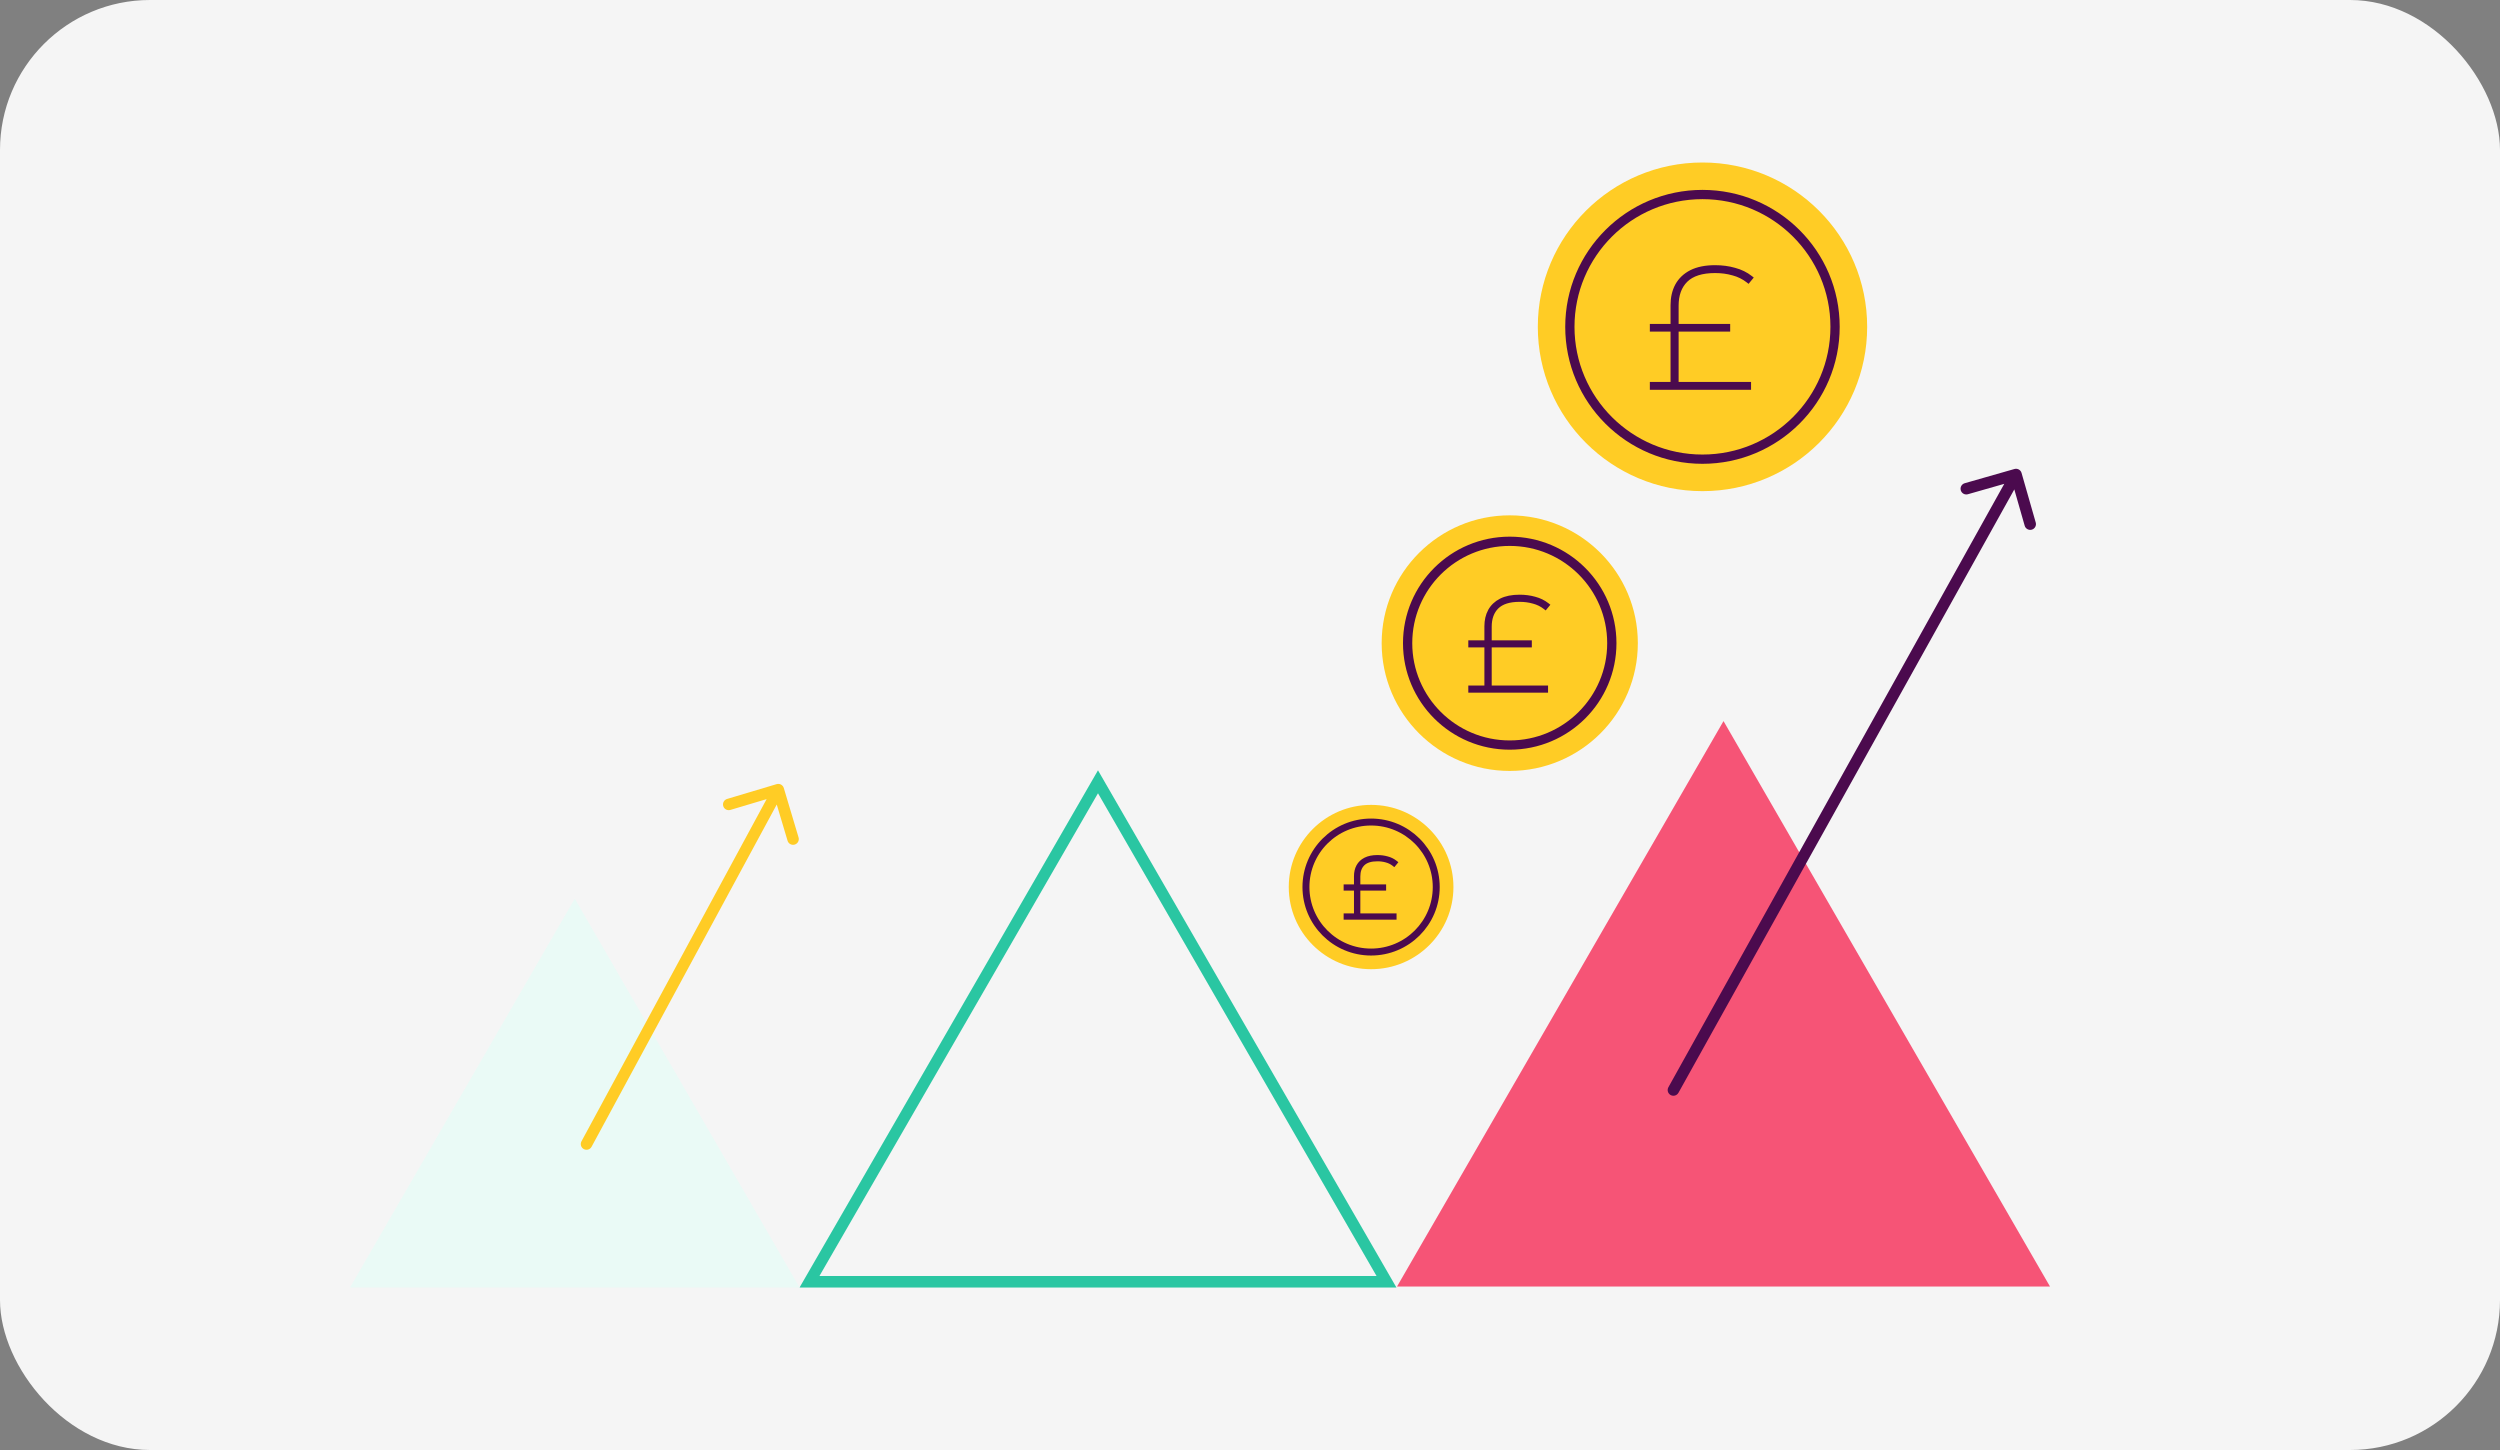 <svg xmlns="http://www.w3.org/2000/svg" width="200" height="116" viewBox="0 0 200 116" fill="none"><rect x="0" y="0" width="200" height="116" fill="#808080" stroke="none"/><rect width="200" height="116" rx="12" fill="#F5F5F5"></rect><path d="M64.759 102.541L87.839 62.543L110.92 102.541H64.759Z" stroke="#2AC6A2" stroke-width="0.918"></path><path d="M137.881 57.687L164 102.922H111.762L137.881 57.687Z" fill="#F65476"></path><path d="M45.982 71.892L63.964 103H28L45.982 71.892Z" fill="#EAFAF6"></path><path d="M133.471 86.98C133.348 87.201 133.428 87.481 133.65 87.603C133.872 87.726 134.151 87.646 134.275 87.425L133.471 86.98ZM161.724 37.835C161.654 37.592 161.4 37.451 161.156 37.52L157.179 38.657C156.934 38.727 156.793 38.981 156.863 39.225C156.932 39.468 157.187 39.609 157.431 39.539L160.966 38.529L161.975 42.058C162.044 42.301 162.299 42.442 162.543 42.373C162.787 42.303 162.928 42.049 162.859 41.805L161.724 37.835ZM134.275 87.425L161.684 38.184L160.88 37.739L133.471 86.98L134.275 87.425Z" fill="#4B0A4E"></path><path d="M46.518 91.305C46.397 91.528 46.48 91.807 46.703 91.927C46.927 92.047 47.206 91.964 47.326 91.741L46.518 91.305ZM62.703 63.039C62.63 62.797 62.374 62.659 62.131 62.731L58.168 63.915C57.925 63.988 57.786 64.244 57.859 64.487C57.931 64.729 58.187 64.867 58.431 64.794L61.954 63.742L63.005 67.258C63.077 67.501 63.333 67.639 63.576 67.566C63.819 67.493 63.958 67.238 63.885 66.995L62.703 63.039ZM47.326 91.741L62.667 63.389L61.858 62.953L46.518 91.305L47.326 91.741Z" fill="#FFCC25"></path><ellipse cx="120.78" cy="51.451" rx="10.247" ry="10.224" fill="#FFCC25"></ellipse><path d="M128.946 51.454C128.946 55.955 125.29 59.605 120.778 59.605C116.266 59.605 112.61 55.955 112.61 51.454C112.61 46.953 116.266 43.303 120.778 43.303C125.29 43.303 128.946 46.953 128.946 51.454Z" stroke="#4B0A4E" stroke-width="0.741"></path><path d="M123.659 54.933H119.244V51.698H122.36H122.453V51.605V51.414V51.321H122.36H119.244V50.139C119.244 49.478 119.432 48.973 119.796 48.612C120.166 48.247 120.749 48.055 121.566 48.055C121.959 48.055 122.323 48.103 122.657 48.2L122.657 48.2L122.659 48.2C122.997 48.289 123.301 48.44 123.569 48.651L123.641 48.707L123.698 48.637L123.838 48.467L123.898 48.394L123.824 48.336C123.527 48.101 123.183 47.932 122.793 47.83C122.412 47.722 122.003 47.668 121.566 47.668C120.963 47.668 120.454 47.768 120.044 47.975L120.044 47.975L120.043 47.975C119.642 48.181 119.338 48.47 119.135 48.842L119.135 48.842L119.134 48.842C118.94 49.205 118.844 49.628 118.844 50.108V51.321H117.649H117.557V51.414V51.605V51.698H117.649H118.844V54.933H117.649H117.557V55.025V55.227V55.32H117.649H123.659H123.752V55.227V55.025V54.933H123.659Z" fill="#4B0A4E" stroke="#4B0A4E" stroke-width="0.185"></path><ellipse cx="109.688" cy="70.963" rx="6.587" ry="6.573" fill="#FFCC25"></ellipse><path d="M114.899 70.964C114.899 73.835 112.566 76.164 109.687 76.164C106.809 76.164 104.476 73.835 104.476 70.964C104.476 68.092 106.809 65.763 109.687 65.763C112.566 65.763 114.899 68.092 114.899 70.964Z" stroke="#4B0A4E" stroke-width="0.556"></path><path d="M108.411 73.167H107.676H107.583V73.26V73.39V73.483H107.676H111.539H111.632V73.39V73.26V73.167H111.539H108.734V71.154H110.704H110.797V71.061V70.939V70.846H110.704H108.734V70.119C108.734 69.7 108.853 69.385 109.079 69.161C109.308 68.934 109.673 68.812 110.194 68.812C110.444 68.812 110.674 68.843 110.886 68.904L110.886 68.904L110.888 68.905C111.101 68.961 111.292 69.055 111.461 69.188L111.532 69.244L111.59 69.174L111.68 69.065L111.739 68.992L111.665 68.933C111.471 68.779 111.246 68.669 110.991 68.603C110.743 68.532 110.477 68.497 110.194 68.497C109.802 68.497 109.47 68.562 109.2 68.698L109.2 68.698L109.199 68.698C108.936 68.834 108.735 69.024 108.602 69.269L108.602 69.269L108.601 69.27C108.473 69.508 108.411 69.786 108.411 70.099V70.846H107.676H107.583V70.939V71.061V71.154H107.676H108.411V73.167Z" fill="#4B0A4E" stroke="#4B0A4E" stroke-width="0.185"></path><ellipse cx="136.199" cy="26.146" rx="13.174" ry="13.146" fill="#FFCC25"></ellipse><path d="M146.805 26.148C146.805 31.994 142.056 36.734 136.197 36.734C130.338 36.734 125.589 31.994 125.589 26.148C125.589 20.302 130.338 15.562 136.197 15.562C142.056 15.562 146.805 20.302 146.805 26.148Z" stroke="#4B0A4E" stroke-width="0.741"></path><path d="M139.899 30.648H134.197V26.436H138.23H138.322V26.343V26.098V26.005H138.23H134.197V24.459C134.197 23.603 134.44 22.946 134.915 22.476C135.396 22 136.154 21.752 137.209 21.752C137.716 21.752 138.186 21.815 138.618 21.94L138.618 21.94L138.62 21.94C139.059 22.055 139.452 22.25 139.801 22.524L139.872 22.58L139.929 22.51L140.109 22.292L140.169 22.219L140.095 22.16C139.716 21.861 139.277 21.646 138.779 21.515C138.291 21.376 137.768 21.307 137.209 21.307C136.436 21.307 135.786 21.436 135.263 21.7L135.263 21.7L135.262 21.7C134.751 21.963 134.364 22.33 134.106 22.803L134.106 22.803L134.106 22.804C133.858 23.266 133.736 23.805 133.736 24.418V26.005H132.173H132.08V26.098V26.343V26.436H132.173H133.736V30.648H132.173H132.08V30.741V31V31.093H132.173H139.899H139.992V31V30.741V30.648H139.899Z" fill="#4B0A4E" stroke="#4B0A4E" stroke-width="0.185"></path></svg>